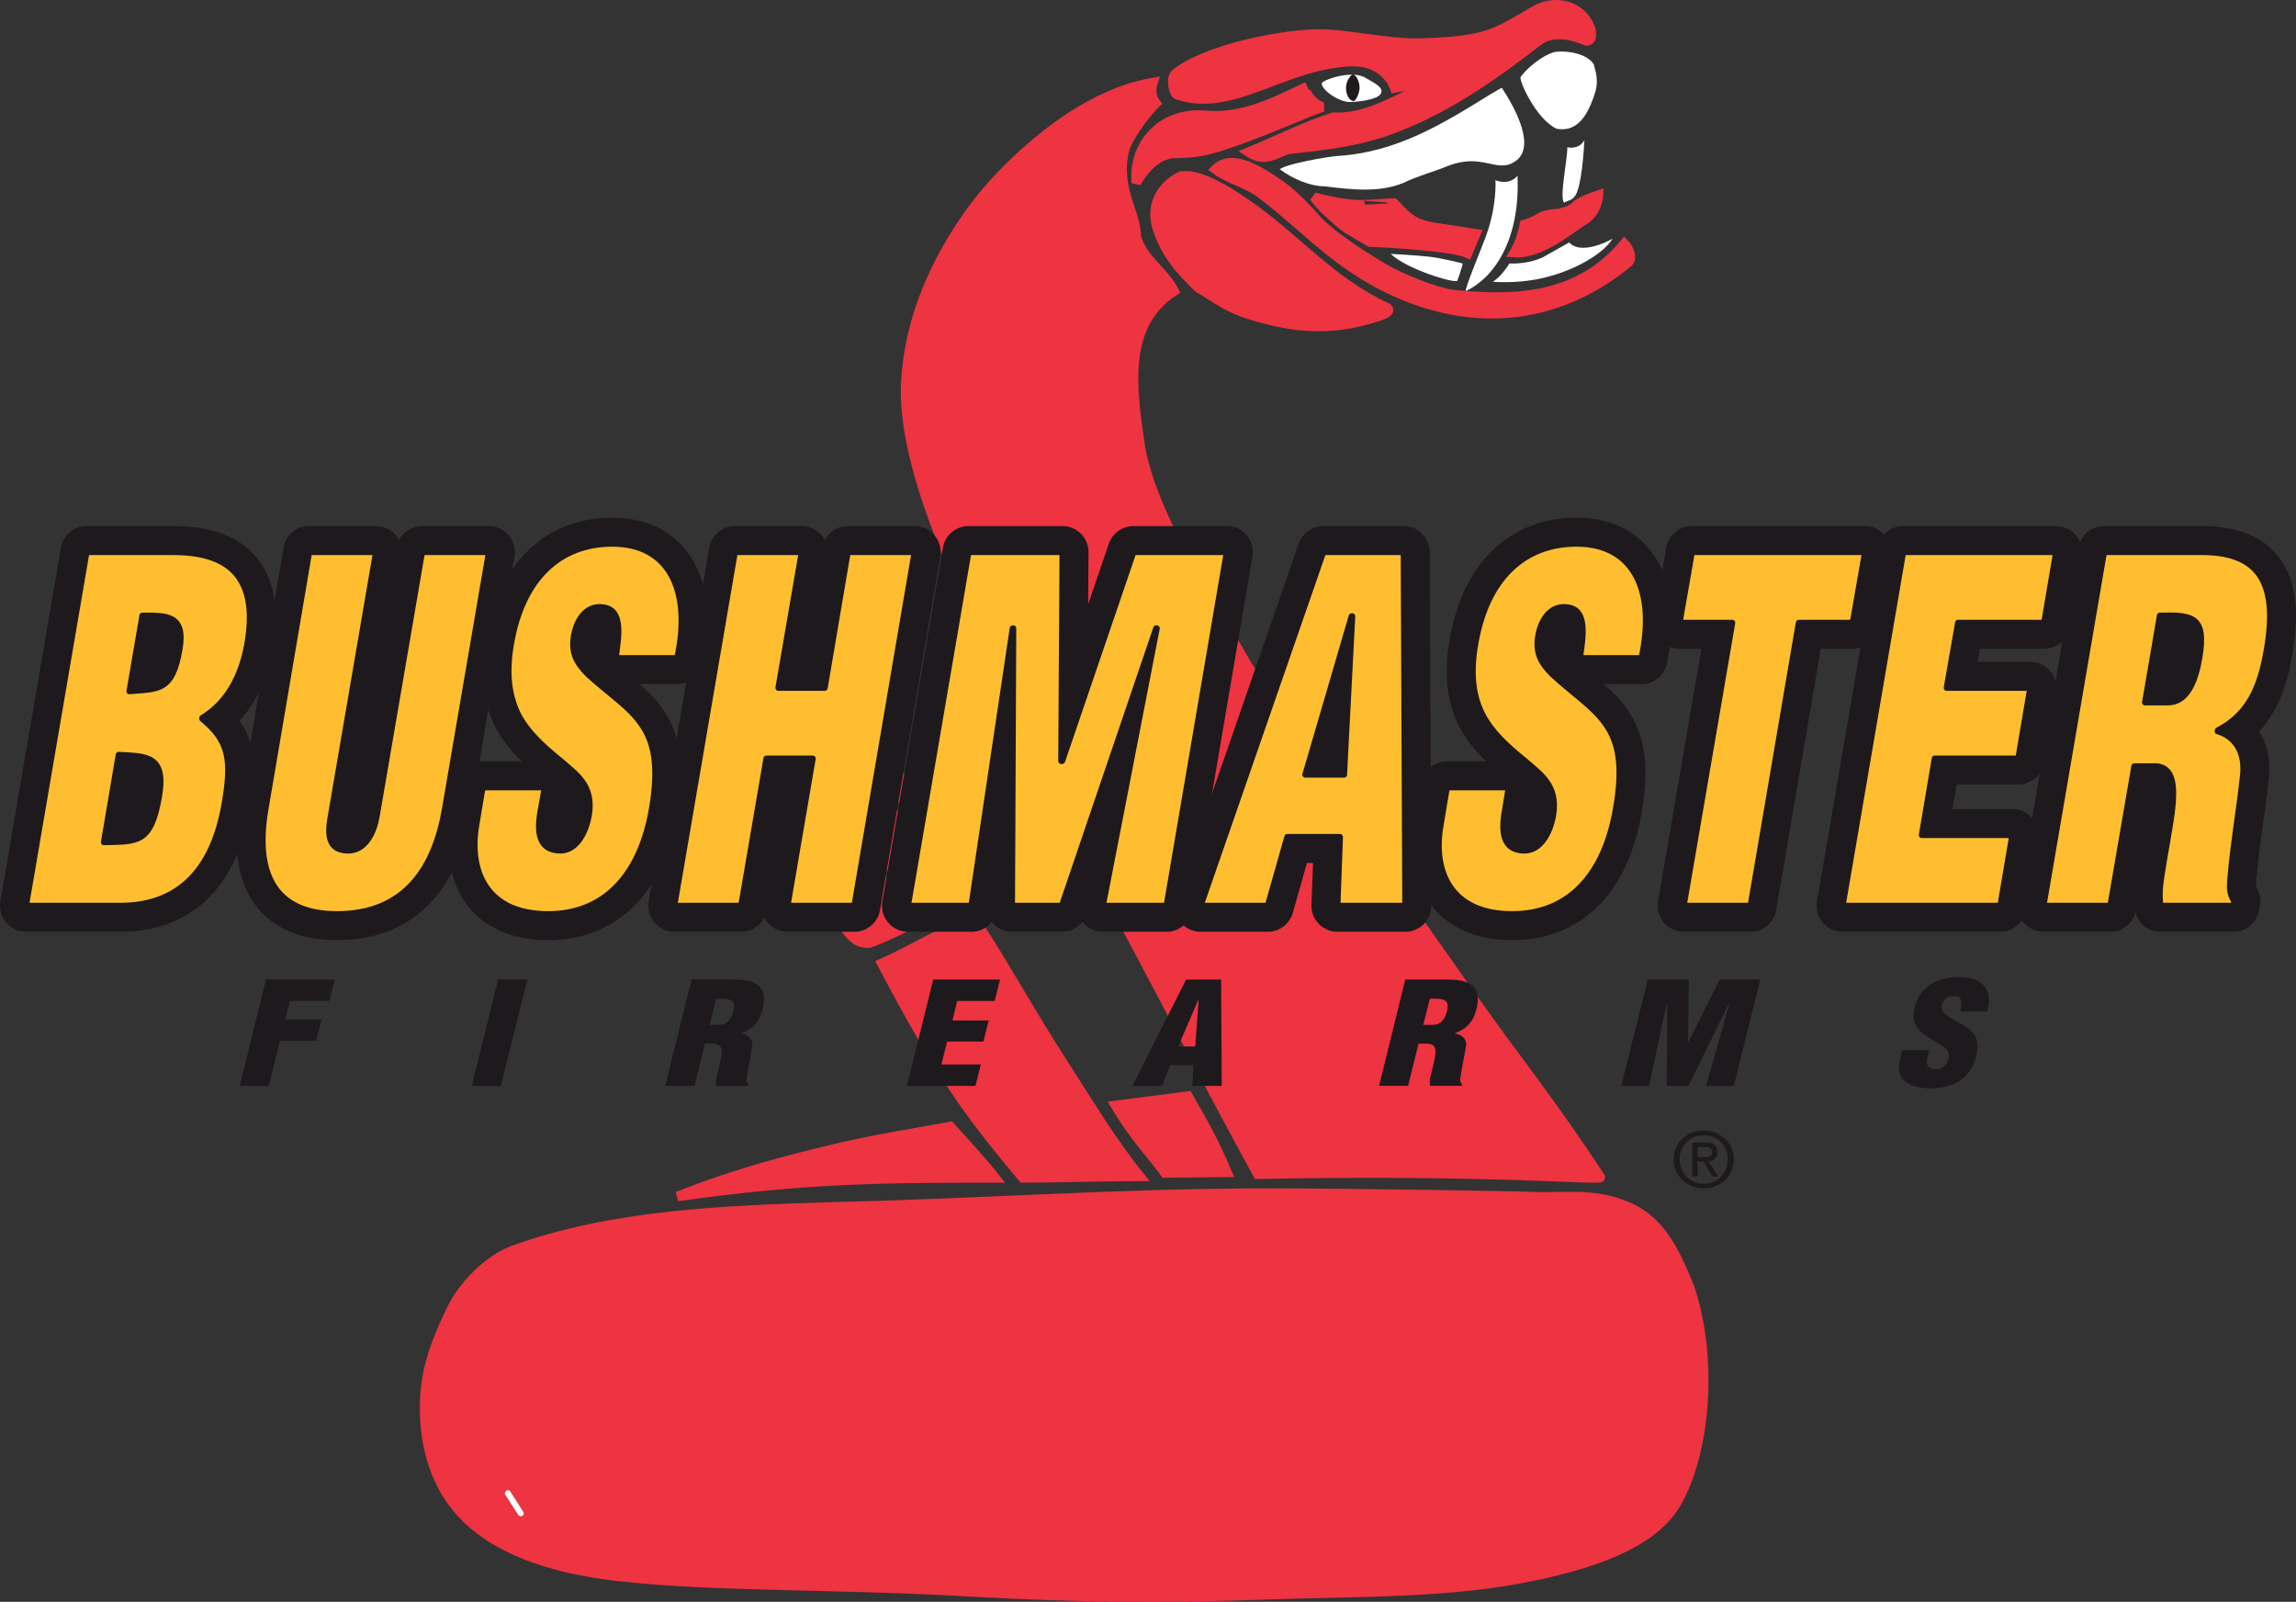 <?xml version="1.0" encoding="utf-8"?>
<!-- Generator: Adobe Illustrator 13.0.1, SVG Export Plug-In . SVG Version: 6.00 Build 14948)  -->
<!DOCTYPE svg PUBLIC "-//W3C//DTD SVG 1.1//EN" "http://www.w3.org/Graphics/SVG/1.1/DTD/svg11.dtd">
<svg version="1.1" id="Layer_1" xmlns="http://www.w3.org/2000/svg" xmlns:xlink="http://www.w3.org/1999/xlink" x="0px" y="0px"
	 width="179.821px" height="125.43px" viewBox="0 0 179.821 125.43" enable-background="new 0 0 179.821 125.43"
	 xml:space="preserve">
<rect x="0" y="0" width="179.821" height="125.43" fill="#333333" stroke="none"/>
<g>
	
		<path fill-rule="evenodd" clip-rule="evenodd" fill="#EE3341" stroke="#EE3341" stroke-width="0.745" stroke-miterlimit="2.613" d="
		M70.421,68.571c-1.358,0.51-2.42,1.577-3.779,1.845c-0.543,0.267-1.086,1.407-0.37,2.378c0.568,0.777,1.013,1.068,1.729,1.068
		c0.371,0,5.656-2.402,7.533-3.98c0.79-1.068-0.271-2.379-1.086-2.646C73.113,66.702,71.754,68.037,70.421,68.571L70.421,68.571z"/>
	
		<path fill-rule="evenodd" clip-rule="evenodd" fill="#EE3341" stroke="#EE3341" stroke-width="0.745" stroke-miterlimit="2.613" d="
		M64.494,67.236c-0.271,0.533,0,1.845,0.791,2.111c0.815,0.268,7.014-2.767,7.557-3.689c0.444-0.801-0.272-1.941-0.815-2.136
		C70.668,63.085,65.284,66.167,64.494,67.236L64.494,67.236z"/>
	
		<path fill-rule="evenodd" clip-rule="evenodd" fill="#EE3341" stroke="#EE3341" stroke-width="0.745" stroke-miterlimit="2.613" d="
		M61.802,63.279c-0.543,0.243-0.469,1.675-0.346,1.893c0.42,0.801,1.284,1.359,2.692,0.68c3.63-1.796,6.199-2.986,6.545-3.908
		c0.518-2.112-2.445-1.845-3.779-1.578c0.271-1.068,1.334-1.603,0-2.646c-0.815-0.534-1.087-0.606-2.148-0.606
		c0.321-0.729,0.124-1.238-0.148-1.796c-0.667-1.384-1.333-1.772-2.42-1.505c-0.815,0.267-1.481,0.461-2.272,0.995
		c-0.815,0.51-1.21,1.238-1.21,2.306c0.271,0.752,0.938,0.922,1.284,1.311c0.271,0.291-0.494,0.801-0.42,1.723
		c0.074,0.947,0.444,1.65,1.408,1.991c0.642,0.218,0.889-0.073,1.21,0.461C62.197,62.866,62.345,63.012,61.802,63.279L61.802,63.279
		z"/>
	
		<path fill-rule="evenodd" clip-rule="evenodd" fill="#EE3341" stroke="#EE3341" stroke-width="0.745" stroke-miterlimit="2.613" d="
		M65.161,90.003c-3.31,0.801-7.533,1.845-12.102,3.689c9.903-1.408,16.003-1.456,24.894-1.456c-0.815-1.068-3.531-4.03-3.531-4.03
		C71.162,88.814,68.47,89.203,65.161,90.003L65.161,90.003z"/>
	
		<path fill-rule="evenodd" clip-rule="evenodd" fill="#EE3341" stroke="#EE3341" stroke-width="0.745" stroke-miterlimit="2.613" d="
		M99.217,93.426c-11.311,0-22.35,0.801-33.661,1.067c-8.866,0.267-17.658,0.606-25.388,3.423c-1.927,0.728-3.853,2.693-4.767,4.515
		c-1.507,3.082-2.148,5.194-2.148,7.84c0,2.913,0.79,6.165,3.235,8.568c2.964,2.912,7.533,4.077,11.854,4.587
		c7.631,0.874,17.485,0.607,27.981,1.238c7.804,0.437,14.917,0.51,22.721,0.219c7.088-0.268,14.596-0.049,21.438-1.554
		c4.05-0.874,8.891-2.379,10.768-5.559c2.321-3.884,2.963-11.384,1.086-16.918c-1.086-2.67-2.198-5.219-4.84-6.359
		c-2.791-1.189-5.112-0.655-7.805-0.801C118.53,93.644,105.959,93.426,99.217,93.426L99.217,93.426z"/>
	<path fill-rule="evenodd" clip-rule="evenodd" fill="#EE3341" d="M103.786,2.67c-2.988-0.121-9.336,1.166-11.706,3.083
		c-0.47,0.364-0.124,1.675,0.148,1.675c4.321,1.432,8.224-2.354,13.484-2.598c2.84-0.146,3.531,2.063,3.531,2.063
		c1.654-0.267,3.26-1.141,3.26-1.141c0,0.364-1.433,1.408-2.247,1.675c-2.371,1.165-3.927,1.844-5.829,1.748
		c-2.024,0.631-4.741,1.966-6.643,2.743c1.457,0.995,2.519-0.243,3.31-0.243c2.42-0.267,4.864-0.534,7.285-1.334
		c4.568-1.578,8.348-4.224,12.102-7.136c1.086-0.801,2.444-0.534,3.778,0c0.543,0,0.37-0.825,0.271-1.068
		c-0.716-1.772-2.767-2.209-4.322-1.311c-3.037,1.748-3.581,2.379-8.866,2.549C108.923,3.447,106.23,2.792,103.786,2.67
		L103.786,2.67z"/>
	<path fill="none" stroke="#EE3341" stroke-width="0.745" stroke-miterlimit="2.613" d="M103.786,2.67
		c-2.988-0.121-9.336,1.166-11.706,3.083c-0.47,0.364-0.124,1.675,0.148,1.675c4.321,1.432,8.224-2.354,13.484-2.598
		c2.84-0.146,3.531,2.063,3.531,2.063c1.654-0.267,3.26-1.141,3.26-1.141c0,0.364-1.433,1.408-2.247,1.675
		c-2.371,1.165-3.927,1.844-5.829,1.748c-2.024,0.631-4.741,1.966-6.643,2.743c1.457,0.995,2.519-0.243,3.31-0.243
		c2.42-0.267,4.864-0.534,7.285-1.334c4.568-1.578,8.348-4.224,12.102-7.136c1.086-0.801,2.444-0.534,3.778,0
		c0.543,0,0.37-0.825,0.271-1.068c-0.716-1.772-2.767-2.209-4.322-1.311c-3.037,1.748-3.581,2.379-8.866,2.549
		C108.923,3.447,106.23,2.792,103.786,2.67"/>
	
		<path fill-rule="evenodd" clip-rule="evenodd" fill="#EE3341" stroke="#EE3341" stroke-width="0.745" stroke-miterlimit="2.613" d="
		M94.377,9.03c-3.235-0.291-5.656,2.112-5.384,5.292c0,0,1.136-2.233,2.939-2.306c1.877-0.073,2.421,0.17,9.978-2.985
		c0.469-0.218,1.68-0.655,1.68-0.655c-0.791-0.218-1.655-1.383-1.211-1.602C99.835,7.986,97.341,9.297,94.377,9.03L94.377,9.03z"/>
	
		<path fill-rule="evenodd" clip-rule="evenodd" fill="#EE3341" stroke="#EE3341" stroke-width="0.745" stroke-miterlimit="2.613" d="
		M92.475,13.787c-1.605,0.801-2.346,2.354-1.876,3.957c0.642,2.136,1.876,3.446,3.235,4.781c1.358,0.777,2.223,1.554,4.051,2.112
		c3.136,0.971,6.174,1.408,9.952,0.17c0.815-0.267,1.087-0.437,0.815-0.704c-4.594-2.112-7.112-5.485-11.237-8.277
		C93.933,13.423,92.771,13.787,92.475,13.787L92.475,13.787z"/>
	
		<path fill-rule="evenodd" clip-rule="evenodd" fill="#EE3341" stroke="#EE3341" stroke-width="0.745" stroke-miterlimit="2.613" d="
		M100.032,14.321c-1.309-0.874-3.507-2.379-4.841-1.068c1.063,0.801,2.421,1.068,3.482,1.845c2.148,1.602,3.951,3.422,6.198,5.122
		c6.446,4.854,15.065,6.529,22.623,0.364c0.469-0.388,0-1.238-0.271-1.505c-3.508,4.224-8.348,4.515-13.484,3.981
		c-1.605-0.267-4.026-1.287-5.385-2.063c-1.234-0.729-4.173-2.549-5.384-3.957C101.983,15.899,100.822,14.831,100.032,14.321
		L100.032,14.321z"/>
	
		<path fill-rule="evenodd" clip-rule="evenodd" fill="#EE3341" stroke="#EE3341" stroke-width="0.745" stroke-miterlimit="2.613" d="
		M107.046,16.021c-1.704,0.121-4.124-0.583-4.124-0.583s0.469,0.655,1.161,1.262c0.395,0.339,0.963,0.922,1.604,1.311
		c0.766,0.461,1.605,0.947,1.605,0.947c2.124,0.073,6.594,0.388,7.656,0.874l0.642-1.529c-4.297-0.729-4.52-0.292-6.421-2.403
		C109.17,15.899,108.38,15.948,107.046,16.021L107.046,16.021z"/>
	
		<path fill-rule="evenodd" clip-rule="evenodd" fill="#EE3341" stroke="#EE3341" stroke-width="0.745" stroke-miterlimit="2.613" d="
		M122.062,16.724c0,0-0.988,0.024-1.407,0.292c-0.568,0.389-1.26,0.558-1.26,0.558c-0.271,1.384-0.791,2.209-0.791,2.209
		c1.285,0.097,2.767-0.752,3.458-1.189c0.864-0.558,1.383-0.971,2.05-1.383c1.013-0.631,1.087-1.942,1.087-1.942
		s-1.531,0.51-1.754,0.825C123.148,16.506,122.062,16.724,122.062,16.724L122.062,16.724z"/>
	
		<path fill-rule="evenodd" clip-rule="evenodd" fill="#EE3341" stroke="#EE3341" stroke-width="0.745" stroke-miterlimit="2.613" d="
		M70.939,29.929c-0.247,5.024,2.297,11.068,3.235,13.496c2.42,6.165,7.286,16.481,9.607,20.874c2.47,4.66,3.038,5.656,4.396,8.229
		c3.482,6.505,6.545,12.524,10.323,19.418c18.127-0.363,26.845,0.51,26.845,0.243c-1.901-2.913-4.124-6.02-6.198-8.812
		c-3.581-4.781-6.644-9.271-11.312-15.874c-2.667-3.811-7.532-10.85-11.039-16.942c-1.062-1.845-6.717-10.146-7.532-15.875
		c-0.618-4.272-1.358-9.272,2.691-11.894c-0.814-1.602-2.42-2.403-2.963-4.248c0-0.801-0.271-1.578-0.543-2.379
		c-0.543-1.578-0.815-3.18-0.271-4.757c0.519-1.214,1.902-2.913,2.346-3.326c-0.124-0.169-0.519-0.728-0.222-1.626
		c-6.199,1.043-11.929,6.966-13.979,9.709C73.286,20.268,71.211,24.904,70.939,29.929L70.939,29.929z"/>
	
		<path fill-rule="evenodd" clip-rule="evenodd" fill="#EE3341" stroke="#EE3341" stroke-width="0.745" stroke-miterlimit="2.613" d="
		M83.337,83.376c-2.47-3.786-4.569-7.67-7.014-11.384c-2.593,0.898-4.84,2.379-7.261,3.447c4.619,8.763,6.742,11.65,11.04,16.797
		c2.963,0,5.927-0.122,9.163-0.122C87.116,89.469,85.214,86.29,83.337,83.376L83.337,83.376z"/>
	
		<path fill-rule="evenodd" clip-rule="evenodd" fill="#EE3341" stroke="#EE3341" stroke-width="0.745" stroke-miterlimit="2.613" d="
		M87.363,86.557c1.333,2.306,3.161,4.271,3.877,5.291l4.865-0.049c-0.914-2.16-1.729-3.665-3.063-5.971L87.363,86.557L87.363,86.557
		z"/>
	<path fill-rule="evenodd" clip-rule="evenodd" fill="#FFFFFF" d="M40.909,118.694c0.099-0.049,0.148-0.194,0.074-0.316L39.97,116.8
		c-0.05-0.121-0.198-0.146-0.321-0.073c-0.099,0.073-0.148,0.219-0.074,0.315l1.012,1.578
		C40.662,118.742,40.81,118.766,40.909,118.694L40.909,118.694z"/>
	
		<polygon fill="none" stroke="#FFFFFF" stroke-width="2.795" stroke-linecap="round" stroke-linejoin="round" stroke-miterlimit="2.613" points="
		52.813,70.925 57.554,43.23 62.79,43.23 60.962,53.861 64.593,53.861 66.396,43.23 71.631,43.23 66.914,70.925 61.679,70.925 
		63.654,59.396 60.023,59.396 58.048,70.925 52.813,70.925 	"/>
	
		<polygon fill-rule="evenodd" clip-rule="evenodd" fill="#FFFFFF" stroke="#FFFFFF" stroke-width="2.795" stroke-linecap="round" stroke-linejoin="round" stroke-miterlimit="2.613" points="
		71.112,70.925 75.854,43.23 83.214,43.23 83.115,59.59 83.189,59.59 88.771,43.23 96.081,43.23 91.364,70.925 86.375,70.925 
		90.598,49.201 90.549,49.201 83.164,70.925 79.262,70.925 79.361,49.201 79.312,49.201 76.077,70.925 71.112,70.925 	"/>
	
		<path fill-rule="evenodd" clip-rule="evenodd" fill="#FFFFFF" stroke="#FFFFFF" stroke-width="2.795" stroke-linecap="round" stroke-linejoin="round" stroke-miterlimit="2.613" d="
		M105.91,48.254h-0.05l-3.63,12.403h3.037L105.91,48.254L105.91,48.254z M94.031,70.925l9.606-27.695h6.298l0.124,27.695h-5.311
		l0.198-5.389h-4.125l-1.531,5.389H94.031L94.031,70.925z"/>
	<path fill-rule="evenodd" clip-rule="evenodd" fill="#1D191D" d="M132.953,90.61v-0.801h0.543c0.271,0,0.593,0.049,0.593,0.389
		c0,0.412-0.321,0.412-0.667,0.412H132.953L132.953,90.61z M132.953,90.95h0.469l0.691,1.165h0.47l-0.766-1.165
		c0.395-0.049,0.691-0.267,0.691-0.728c0-0.534-0.321-0.753-0.938-0.753h-1.037v2.646h0.42V90.95L132.953,90.95z M133.446,93.062
		c1.26,0,2.347-0.947,2.347-2.282c0-1.311-1.087-2.257-2.347-2.257c-1.284,0-2.37,0.946-2.37,2.257
		C131.076,92.115,132.162,93.062,133.446,93.062L133.446,93.062z M131.545,90.78c0-1.092,0.84-1.893,1.901-1.893
		c1.037,0,1.877,0.801,1.877,1.893c0,1.093-0.84,1.918-1.877,1.918C132.385,92.698,131.545,91.873,131.545,90.78L131.545,90.78z"/>
	<polygon fill-rule="evenodd" clip-rule="evenodd" fill="#1D191D" points="18.78,85.027 20.83,76.702 26.214,76.702 25.794,78.376 
		22.707,78.376 22.337,79.833 25.177,79.833 24.757,81.508 21.917,81.508 21.053,85.027 18.78,85.027 	"/>
	<polygon fill-rule="evenodd" clip-rule="evenodd" fill="#1D191D" points="36.957,85.027 39.007,76.702 41.304,76.702 
		39.229,85.027 36.957,85.027 	"/>
	<path fill-rule="evenodd" clip-rule="evenodd" fill="#1D191D" d="M55.208,81.726h0.741c0.519,0.049,0.618,0.364,0.568,0.898
		c-0.074,0.51-0.297,1.189-0.42,1.918c-0.05,0.169-0.025,0.315,0,0.484h2.494l0.025-0.121c-0.099-0.072-0.124-0.17-0.148-0.291
		c0-0.534,0.346-1.966,0.445-2.621c0.099-0.583-0.248-0.947-0.865-1.068v-0.024c1.062-0.389,1.458-1.02,1.68-1.894
		c0.42-1.65-0.371-2.306-2.223-2.306h-3.334l-2.075,8.325h2.297L55.208,81.726L55.208,81.726z M56.072,78.207
		c1.136-0.024,1.605,0.024,1.358,0.995c-0.148,0.51-0.42,1.044-1.087,1.044h-0.766L56.072,78.207L56.072,78.207z"/>
	<polygon fill-rule="evenodd" clip-rule="evenodd" fill="#1D191D" points="71.039,85.027 73.088,76.702 78.324,76.702 
		77.904,78.376 74.965,78.376 74.595,79.906 77.435,79.906 77.015,81.556 74.175,81.556 73.73,83.353 76.817,83.353 76.397,85.027 
		71.039,85.027 	"/>
	<path fill-rule="evenodd" clip-rule="evenodd" fill="#1D191D" d="M90.993,85.027l0.667-1.626h1.803l-0.074,1.626h2.297l-0.05-8.325
		h-2.741l-4.198,8.325H90.993L90.993,85.027z M93.611,81.945h-1.334l1.605-3.738l0,0L93.611,81.945L93.611,81.945z"/>
	<path fill-rule="evenodd" clip-rule="evenodd" fill="#1D191D" d="M111.097,81.726h0.766c0.519,0.049,0.617,0.364,0.543,0.898
		c-0.05,0.51-0.271,1.189-0.42,1.918c-0.024,0.169,0,0.315,0.024,0.484h2.47l0.025-0.121c-0.075-0.072-0.124-0.17-0.148-0.291
		c0.024-0.534,0.346-1.966,0.444-2.621c0.123-0.583-0.247-0.947-0.84-1.068v-0.024c1.037-0.389,1.457-1.02,1.68-1.894
		c0.396-1.65-0.37-2.306-2.248-2.306h-3.333l-2.051,8.325h2.272L111.097,81.726L111.097,81.726z M111.985,78.207
		c1.111-0.024,1.58,0.024,1.334,0.995c-0.124,0.51-0.42,1.044-1.063,1.044h-0.79L111.985,78.207L111.985,78.207z"/>
	<polygon fill-rule="evenodd" clip-rule="evenodd" fill="#1D191D" points="126.976,85.027 129.051,76.702 132.261,76.702 
		132.212,81.605 132.236,81.605 134.682,76.702 137.867,76.702 135.793,85.027 133.619,85.027 135.472,78.498 135.447,78.498 
		132.236,85.027 130.532,85.027 130.582,78.498 130.557,78.498 129.149,85.027 126.976,85.027 	"/>
	<path fill-rule="evenodd" clip-rule="evenodd" fill="#1D191D" d="M151.104,82.236l-0.148,0.583
		c-0.123,0.485-0.049,0.897,0.691,0.897c0.52,0,0.865-0.412,0.964-0.825c0.173-0.703-0.444-0.971-0.964-1.286
		c-0.592-0.34-1.11-0.655-1.432-1.068c-0.321-0.437-0.444-0.922-0.247-1.675c0.37-1.553,1.679-2.354,3.433-2.354
		c2,0,2.717,1.142,2.223,2.694h-2.099c0.099-0.485,0.296-1.165-0.445-1.213c-0.469-0.024-0.79,0.193-0.938,0.558
		c-0.197,0.51,0.05,0.776,0.445,1.044c0.74,0.461,1.407,0.729,1.827,1.165c0.42,0.412,0.593,0.971,0.346,1.99
		c-0.396,1.578-1.654,2.476-3.531,2.476c-2.1,0-2.741-0.995-2.445-2.087l0.197-0.898H151.104L151.104,82.236z"/>
	
		<path fill-rule="evenodd" clip-rule="evenodd" fill="#FFFFFF" stroke="#1D191D" stroke-width="4.072" stroke-linecap="round" stroke-linejoin="round" stroke-miterlimit="2.613" d="
		M10.137,54.128c2.321-0.194,3.359,0,3.927-3.301c0.469-2.718-1.062-2.621-2.914-2.621L10.137,54.128L10.137,54.128z M8.136,65.949
		c2.618-0.072,3.68,0.146,4.322-3.592c0.543-3.204-0.963-3.131-3.161-3.253L8.136,65.949L8.136,65.949z M2.036,70.925L6.778,43.23
		h6.767c3.976,0,6.792,1.578,5.828,7.161c-0.42,2.427-1.506,4.612-3.532,5.825v0.073c2.075,1.699,2.346,3.18,1.753,6.626
		c-0.963,5.607-3.927,8.01-8.174,8.01H2.036L2.036,70.925z"/>
	
		<path fill-rule="evenodd" clip-rule="evenodd" fill="#FFFFFF" stroke="#1D191D" stroke-width="4.072" stroke-linecap="round" stroke-linejoin="round" stroke-miterlimit="2.613" d="
		M24.213,43.23h5.236l-3.581,20.898c-0.223,1.335-0.099,2.476,1.408,2.476c1.358,0,2.025-1.48,2.222-2.67l3.557-20.704h5.235
		l-3.433,20.049c-0.791,4.684-3.112,8.301-8.471,8.301c-4.42,0-6.569-2.622-5.581-8.301L24.213,43.23L24.213,43.23z"/>
	
		<path fill-rule="evenodd" clip-rule="evenodd" fill="#FFFFFF" stroke="#1D191D" stroke-width="4.072" stroke-linecap="round" stroke-linejoin="round" stroke-miterlimit="2.613" d="
		M42.662,61.653l-0.346,1.966c-0.272,1.578-0.099,2.985,1.581,2.985c1.21,0,1.976-1.358,2.223-2.767
		c0.395-2.33-1.013-3.204-2.198-4.248c-1.408-1.141-2.593-2.209-3.334-3.617c-0.691-1.408-0.988-3.107-0.568-5.534
		c0.889-5.219,3.877-7.864,7.928-7.864c4.544,0,6.224,3.762,5.087,8.957h-4.816c0.222-1.626,0.642-3.835-1.037-3.981
		c-1.062-0.121-1.803,0.631-2.149,1.845c-0.419,1.651,0.124,2.5,1.013,3.398c1.679,1.553,3.235,2.5,4.198,3.908
		c0.988,1.408,1.383,3.252,0.815,6.626c-0.914,5.315-3.803,8.253-8.125,8.253c-4.791,0-6.248-3.301-5.631-6.967l0.494-2.961H42.662
		L42.662,61.653z"/>
	
		<polygon fill-rule="evenodd" clip-rule="evenodd" fill="#FFFFFF" stroke="#1D191D" stroke-width="4.072" stroke-linecap="round" stroke-linejoin="round" stroke-miterlimit="2.613" points="
		52.813,70.925 57.554,43.23 62.79,43.23 60.962,53.861 64.593,53.861 66.396,43.23 71.631,43.23 66.914,70.925 61.679,70.925 
		63.654,59.396 60.023,59.396 58.048,70.925 52.813,70.925 	"/>
	
		<polygon fill-rule="evenodd" clip-rule="evenodd" fill="#FFFFFF" stroke="#1D191D" stroke-width="4.072" stroke-linecap="round" stroke-linejoin="round" stroke-miterlimit="2.613" points="
		71.112,70.925 75.854,43.23 83.214,43.23 83.115,59.59 83.189,59.59 88.771,43.23 96.081,43.23 91.364,70.925 86.375,70.925 
		90.598,49.201 90.549,49.201 83.164,70.925 79.262,70.925 79.361,49.201 79.312,49.201 76.077,70.925 71.112,70.925 	"/>
	
		<path fill-rule="evenodd" clip-rule="evenodd" fill="#FFFFFF" stroke="#1D191D" stroke-width="4.072" stroke-linecap="round" stroke-linejoin="round" stroke-miterlimit="2.613" d="
		M105.91,48.254h-0.05l-3.63,12.403h3.037L105.91,48.254L105.91,48.254z M94.031,70.925l9.606-27.695h6.298l0.124,27.695h-5.311
		l0.198-5.389h-4.125l-1.531,5.389H94.031L94.031,70.925z"/>
	
		<path fill-rule="evenodd" clip-rule="evenodd" fill="#FFFFFF" stroke="#1D191D" stroke-width="4.072" stroke-linecap="round" stroke-linejoin="round" stroke-miterlimit="2.613" d="
		M118.159,61.653l-0.32,1.966c-0.272,1.578-0.1,2.985,1.556,2.985c1.234,0,2-1.358,2.247-2.767c0.396-2.33-1.013-3.204-2.198-4.248
		c-1.407-1.141-2.593-2.209-3.334-3.617c-0.716-1.408-0.987-3.107-0.567-5.534c0.889-5.219,3.877-7.864,7.928-7.864
		c4.544,0,6.223,3.762,5.087,8.957h-4.815c0.222-1.626,0.642-3.835-1.037-3.981c-1.063-0.121-1.804,0.631-2.149,1.845
		c-0.42,1.651,0.124,2.5,1.013,3.398c1.68,1.553,3.211,2.5,4.198,3.908c0.988,1.408,1.383,3.252,0.791,6.626
		c-0.914,5.315-3.779,8.253-8.125,8.253c-4.792,0-6.249-3.301-5.606-6.967l0.494-2.961H118.159L118.159,61.653z"/>
	
		<polygon fill-rule="evenodd" clip-rule="evenodd" fill="#FFFFFF" stroke="#1D191D" stroke-width="4.072" stroke-linecap="round" stroke-linejoin="round" stroke-miterlimit="2.613" points="
		132.508,43.23 146.066,43.23 145.104,48.764 140.88,48.764 137.102,70.925 131.866,70.925 135.669,48.764 131.545,48.764 
		132.508,43.23 	"/>
	
		<polygon fill-rule="evenodd" clip-rule="evenodd" fill="#FFFFFF" stroke="#1D191D" stroke-width="4.072" stroke-linecap="round" stroke-linejoin="round" stroke-miterlimit="2.613" points="
		144.313,70.925 149.055,43.23 161.033,43.23 160.095,48.764 153.353,48.764 152.463,53.861 159.008,53.861 158.069,59.396 
		151.524,59.396 150.512,65.391 157.6,65.391 156.661,70.925 144.313,70.925 	"/>
	
		<path fill-rule="evenodd" clip-rule="evenodd" fill="#FFFFFF" stroke="#1D191D" stroke-width="4.072" stroke-linecap="round" stroke-linejoin="round" stroke-miterlimit="2.613" d="
		M167.997,55.002h1.803c1.507,0,2.148-1.724,2.445-3.447c0.568-3.277-0.519-3.423-3.087-3.35L167.997,55.002L167.997,55.002z
		 M165.28,70.925h-5.235l4.741-27.695h7.632c4.297,0,6.075,2.136,5.112,7.646c-0.494,2.937-1.408,5.049-3.828,6.311l-0.024,0.073
		c1.407,0.413,2.223,1.675,1.976,3.593c-0.223,2.209-1.013,6.966-1.013,8.738c0.049,0.388,0.148,0.704,0.346,0.971l-0.074,0.364
		h-5.705c-0.074-0.51-0.074-1.02-0.024-1.603c0.321-2.427,0.84-4.709,0.987-6.408c0.124-1.699-0.099-2.815-1.284-2.913h-1.729
		L165.28,70.925L165.28,70.925z"/>
	<path fill-rule="evenodd" clip-rule="evenodd" fill="#FEBE30" d="M10.137,54.128c2.321-0.194,3.359,0,3.927-3.301
		c0.469-2.718-1.062-2.621-2.914-2.621L10.137,54.128L10.137,54.128z M8.136,65.949c2.618-0.072,3.68,0.146,4.322-3.592
		c0.543-3.204-0.963-3.131-3.161-3.253L8.136,65.949L8.136,65.949z M2.036,70.925L6.778,43.23h6.767
		c3.976,0,6.792,1.578,5.828,7.161c-0.42,2.427-1.506,4.612-3.532,5.825v0.073c2.075,1.699,2.346,3.18,1.753,6.626
		c-0.963,5.607-3.927,8.01-8.174,8.01H2.036L2.036,70.925z"/>
	<path fill-rule="evenodd" clip-rule="evenodd" fill="#FEBE30" d="M24.213,43.23h5.236l-3.581,20.898
		c-0.223,1.335-0.099,2.476,1.408,2.476c1.358,0,2.025-1.48,2.222-2.67l3.557-20.704h5.235l-3.433,20.049
		c-0.791,4.684-3.112,8.301-8.471,8.301c-4.42,0-6.569-2.622-5.581-8.301L24.213,43.23L24.213,43.23z"/>
	<path fill-rule="evenodd" clip-rule="evenodd" fill="#FEBE30" d="M42.662,61.653l-0.346,1.966
		c-0.272,1.578-0.099,2.985,1.581,2.985c1.21,0,1.976-1.358,2.223-2.767c0.395-2.33-1.013-3.204-2.198-4.248
		c-1.408-1.141-2.593-2.209-3.334-3.617c-0.691-1.408-0.988-3.107-0.568-5.534c0.889-5.219,3.877-7.864,7.928-7.864
		c4.544,0,6.224,3.762,5.087,8.957h-4.816c0.222-1.626,0.642-3.835-1.037-3.981c-1.062-0.121-1.803,0.631-2.149,1.845
		c-0.419,1.65,0.124,2.5,1.013,3.398c1.679,1.553,3.235,2.5,4.198,3.908c0.988,1.408,1.383,3.252,0.815,6.626
		c-0.914,5.315-3.803,8.253-8.125,8.253c-4.791,0-6.248-3.301-5.631-6.967l0.494-2.961H42.662L42.662,61.653z"/>
	<polygon fill-rule="evenodd" clip-rule="evenodd" fill="#FEBE30" points="52.813,70.925 57.554,43.23 62.79,43.23 60.962,53.861 
		64.593,53.861 66.396,43.23 71.631,43.23 66.914,70.925 61.679,70.925 63.654,59.396 60.023,59.396 58.048,70.925 52.813,70.925 	
		"/>
	<polygon fill-rule="evenodd" clip-rule="evenodd" fill="#FEBE30" points="71.112,70.925 75.854,43.23 83.214,43.23 83.115,59.59 
		83.189,59.59 88.771,43.23 96.081,43.23 91.364,70.925 86.375,70.925 90.598,49.201 90.549,49.201 83.164,70.925 79.262,70.925 
		79.361,49.201 79.312,49.201 76.077,70.925 71.112,70.925 	"/>
	<path fill-rule="evenodd" clip-rule="evenodd" fill="#FEBE30" d="M105.91,48.254h-0.05l-3.63,12.403h3.037L105.91,48.254
		L105.91,48.254z M94.031,70.925l9.606-27.695h6.298l0.124,27.695h-5.311l0.198-5.389h-4.125l-1.531,5.389H94.031L94.031,70.925z"/>
	<path fill-rule="evenodd" clip-rule="evenodd" fill="#FEBE30" d="M118.159,61.653l-0.32,1.966c-0.272,1.578-0.1,2.985,1.556,2.985
		c1.234,0,2-1.358,2.247-2.767c0.396-2.33-1.013-3.204-2.198-4.248c-1.407-1.141-2.593-2.209-3.334-3.617
		c-0.716-1.408-0.987-3.107-0.567-5.534c0.889-5.219,3.877-7.864,7.928-7.864c4.544,0,6.223,3.762,5.087,8.957h-4.815
		c0.222-1.626,0.642-3.835-1.037-3.981c-1.063-0.121-1.804,0.631-2.149,1.845c-0.42,1.65,0.124,2.5,1.013,3.398
		c1.68,1.553,3.211,2.5,4.198,3.908c0.988,1.408,1.383,3.252,0.791,6.626c-0.914,5.315-3.779,8.253-8.125,8.253
		c-4.792,0-6.249-3.301-5.606-6.967l0.494-2.961H118.159L118.159,61.653z"/>
	<polygon fill-rule="evenodd" clip-rule="evenodd" fill="#FEBE30" points="132.508,43.23 146.066,43.23 145.104,48.764 
		140.88,48.764 137.102,70.925 131.866,70.925 135.669,48.764 131.545,48.764 132.508,43.23 	"/>
	<polygon fill-rule="evenodd" clip-rule="evenodd" fill="#FEBE30" points="144.313,70.925 149.055,43.23 161.033,43.23 
		160.095,48.764 153.353,48.764 152.463,53.861 159.008,53.861 158.069,59.396 151.524,59.396 150.512,65.391 157.6,65.391 
		156.661,70.925 144.313,70.925 	"/>
	<path fill-rule="evenodd" clip-rule="evenodd" fill="#FEBE30" d="M167.997,55.002h1.803c1.507,0,2.148-1.724,2.445-3.447
		c0.568-3.277-0.519-3.423-3.087-3.35L167.997,55.002L167.997,55.002z M165.28,70.925h-5.235l4.741-27.695h7.632
		c4.297,0,6.075,2.136,5.112,7.646c-0.494,2.937-1.408,5.049-3.828,6.311l-0.024,0.073c1.407,0.413,2.223,1.675,1.976,3.593
		c-0.223,2.209-1.013,6.966-1.013,8.738c0.049,0.388,0.148,0.704,0.346,0.971l-0.074,0.364h-5.705
		c-0.074-0.51-0.074-1.02-0.024-1.603c0.321-2.427,0.84-4.709,0.987-6.408c0.124-1.699-0.099-2.815-1.284-2.913h-1.729
		L165.28,70.925L165.28,70.925z"/>
	
		<path fill="none" stroke="#1D191D" stroke-width="0.466" stroke-linecap="round" stroke-linejoin="round" stroke-miterlimit="2.613" d="
		M10.137,54.128c2.321-0.194,3.359,0,3.927-3.301c0.469-2.718-1.062-2.621-2.914-2.621L10.137,54.128L10.137,54.128z M8.136,65.949
		c2.618-0.072,3.68,0.146,4.322-3.592c0.543-3.204-0.963-3.131-3.161-3.253L8.136,65.949L8.136,65.949z M2.036,70.925L6.778,43.23
		h6.767c3.976,0,6.792,1.578,5.828,7.161c-0.42,2.427-1.506,4.612-3.532,5.825v0.073c2.075,1.699,2.346,3.18,1.753,6.626
		c-0.963,5.607-3.927,8.01-8.174,8.01H2.036L2.036,70.925z M24.213,43.23h5.236l-3.581,20.898c-0.222,1.335-0.099,2.476,1.408,2.476
		c1.358,0,2.025-1.48,2.223-2.67l3.557-20.704h5.235l-3.433,20.049c-0.791,4.684-3.112,8.301-8.471,8.301
		c-4.42,0-6.569-2.622-5.581-8.301L24.213,43.23L24.213,43.23z M42.662,61.653l-0.346,1.966c-0.272,1.578-0.099,2.985,1.581,2.985
		c1.21,0,1.976-1.358,2.223-2.767c0.395-2.33-1.013-3.204-2.198-4.248c-1.408-1.141-2.593-2.209-3.334-3.617
		c-0.691-1.408-0.988-3.107-0.568-5.534c0.889-5.219,3.877-7.864,7.928-7.864c4.544,0,6.224,3.762,5.087,8.957h-4.816
		c0.222-1.626,0.642-3.835-1.037-3.981c-1.062-0.121-1.803,0.631-2.149,1.845c-0.419,1.65,0.124,2.5,1.013,3.398
		c1.679,1.553,3.235,2.5,4.198,3.908c0.988,1.408,1.383,3.252,0.815,6.626c-0.914,5.315-3.803,8.253-8.125,8.253
		c-4.791,0-6.248-3.301-5.631-6.967l0.494-2.961H42.662L42.662,61.653z M52.813,70.925l4.742-27.695h5.235l-1.828,10.631h3.63
		l1.803-10.631h5.236l-4.717,27.695h-5.235l1.975-11.53h-3.63l-1.976,11.53H52.813L52.813,70.925z M71.112,70.925l4.742-27.695
		h7.359l-0.099,16.36h0.075l5.581-16.36h7.311l-4.718,27.695h-4.988l4.223-21.724h-0.049l-7.385,21.724h-3.902l0.099-21.724h-0.049
		l-3.235,21.724H71.112L71.112,70.925z M105.91,48.254h-0.05l-3.63,12.403h3.037L105.91,48.254L105.91,48.254z M94.031,70.925
		l9.606-27.695h6.298l0.124,27.695h-5.311l0.198-5.389h-4.125l-1.531,5.389H94.031L94.031,70.925z M118.159,61.653l-0.32,1.966
		c-0.272,1.578-0.1,2.985,1.556,2.985c1.234,0,2-1.358,2.247-2.767c0.396-2.33-1.013-3.204-2.198-4.248
		c-1.407-1.141-2.593-2.209-3.334-3.617c-0.716-1.408-0.987-3.107-0.567-5.534c0.889-5.219,3.877-7.864,7.928-7.864
		c4.544,0,6.223,3.762,5.087,8.957h-4.815c0.222-1.626,0.642-3.835-1.038-3.981c-1.062-0.121-1.803,0.631-2.148,1.845
		c-0.42,1.65,0.124,2.5,1.013,3.398c1.68,1.553,3.211,2.5,4.198,3.908c0.988,1.408,1.383,3.252,0.79,6.626
		c-0.913,5.315-3.778,8.253-8.124,8.253c-4.792,0-6.249-3.301-5.606-6.967l0.494-2.961H118.159L118.159,61.653z M132.508,43.23
		h13.559l-0.963,5.534h-4.224l-3.778,22.161h-5.235l3.803-22.161h-4.124L132.508,43.23L132.508,43.23z M144.313,70.925l4.741-27.695
		h11.979l-0.938,5.534h-6.742l-0.89,5.097h6.545l-0.938,5.534h-6.545l-1.013,5.996h7.088l-0.938,5.534H144.313L144.313,70.925z
		 M167.997,55.002h1.803c1.507,0,2.148-1.724,2.445-3.447c0.568-3.277-0.519-3.422-3.087-3.35L167.997,55.002L167.997,55.002z
		 M165.28,70.925h-5.235l4.741-27.695h7.632c4.297,0,6.075,2.136,5.112,7.646c-0.494,2.937-1.408,5.049-3.828,6.311l-0.024,0.073
		c1.407,0.413,2.223,1.675,1.976,3.593c-0.223,2.209-1.013,6.966-1.013,8.738c0.049,0.389,0.148,0.704,0.346,0.971l-0.074,0.364
		h-5.705c-0.074-0.51-0.074-1.02-0.024-1.603c0.321-2.427,0.84-4.709,0.987-6.408c0.124-1.699-0.099-2.815-1.284-2.913h-1.729
		L165.28,70.925L165.28,70.925z"/>
	<path fill-rule="evenodd" clip-rule="evenodd" fill="#FFFFFF" d="M104.799,12.209c-0.766,0.049-4.025,0.607-4.569,1.044
		c1.087,0.801,2.42,1.335,3.507,1.335c2.149,0.267,4.298,0.51,6.175-0.267c1.086-0.534,2.396-0.874,3.507-1.335
		c2.618-1.02,3.778,0.534,5.112-0.267c1.901-1.044,0.147-4.248-0.914-5.85c0,0-0.396,0.219-0.963,0.559
		C112.973,9.709,109.393,11.918,104.799,12.209L104.799,12.209z"/>
	<path fill-rule="evenodd" clip-rule="evenodd" fill="#FFFFFF" d="M124.58,8.205c0.692-1.626,0.52-2.112,0.247-3.155
		c-0.519-0.85-2.024-1.092-2.938-0.995c-0.568,0.048-1.951,0.85-2.791,1.966c-0.173,0.219,1.161,3.252,2.791,4.054
		C123.223,10.341,124.037,9.467,124.58,8.205L124.58,8.205z"/>
	<path fill-rule="evenodd" clip-rule="evenodd" fill="#FFFFFF" d="M105.688,7.986c0.543,0,2.223-0.146,2.47-0.68
		c0.271-0.51-0.814-0.947-1.136-1.165c-1.063-0.752-3.507,0.146-3.507,0.388C103.515,7.064,104.872,7.986,105.688,7.986
		L105.688,7.986z"/>
	<path fill-rule="evenodd" clip-rule="evenodd" fill="#1D191D" d="M106.009,7.914c0.123,0,0.396-0.389,0.47-0.947
		c0.049-0.583-0.347-1.262-0.593-1.117c0,0-0.47,0.364-0.47,1.068C105.44,7.622,105.812,7.914,106.009,7.914L106.009,7.914z"/>
	<path fill-rule="evenodd" clip-rule="evenodd" fill="#FFFFFF" d="M117.122,14.103c0,0,0.148,2.039-0.79,4.515
		c-0.444,1.189-1.605,3.932-1.531,4.175c2.148-0.995,4.272-3.932,4.05-9.029C118.135,14.588,117.122,14.103,117.122,14.103
		L117.122,14.103z"/>
	<path fill-rule="evenodd" clip-rule="evenodd" fill="#FFFFFF" d="M122.753,11.53c0,1.043-0.642,3.956-0.247,4.344
		c0.173-0.146,0.617-0.194,0.766-0.437c0.444-0.364,0.716-2.452,0.815-4.442C123.593,11.773,122.753,11.53,122.753,11.53
		L122.753,11.53z"/>
	<path fill-rule="evenodd" clip-rule="evenodd" fill="#FFFFFF" d="M111.911,20.098c-1.111-0.121-2.643-0.194-2.988-0.218
		c1.186,1.165,4.89,2.306,5.211,2.111c0,0,0.42-1.165,0.42-1.359C114.554,20.632,112.998,20.22,111.911,20.098L111.911,20.098z"/>
	<path fill-rule="evenodd" clip-rule="evenodd" fill="#FFFFFF" d="M118.209,20.632c0,0-0.519,0.922-1.284,1.432
		c1.433,0.098,3.161-0.024,4.717-0.509c2.198-0.656,4.075-1.869,4.643-2.864c-0.543,0.34-2.568,1.238-3.383,0.292
		c0,0-1.457,0.825-2.025,1.141C120.357,20.39,119.369,20.681,118.209,20.632L118.209,20.632z"/>
</g>
</svg>
